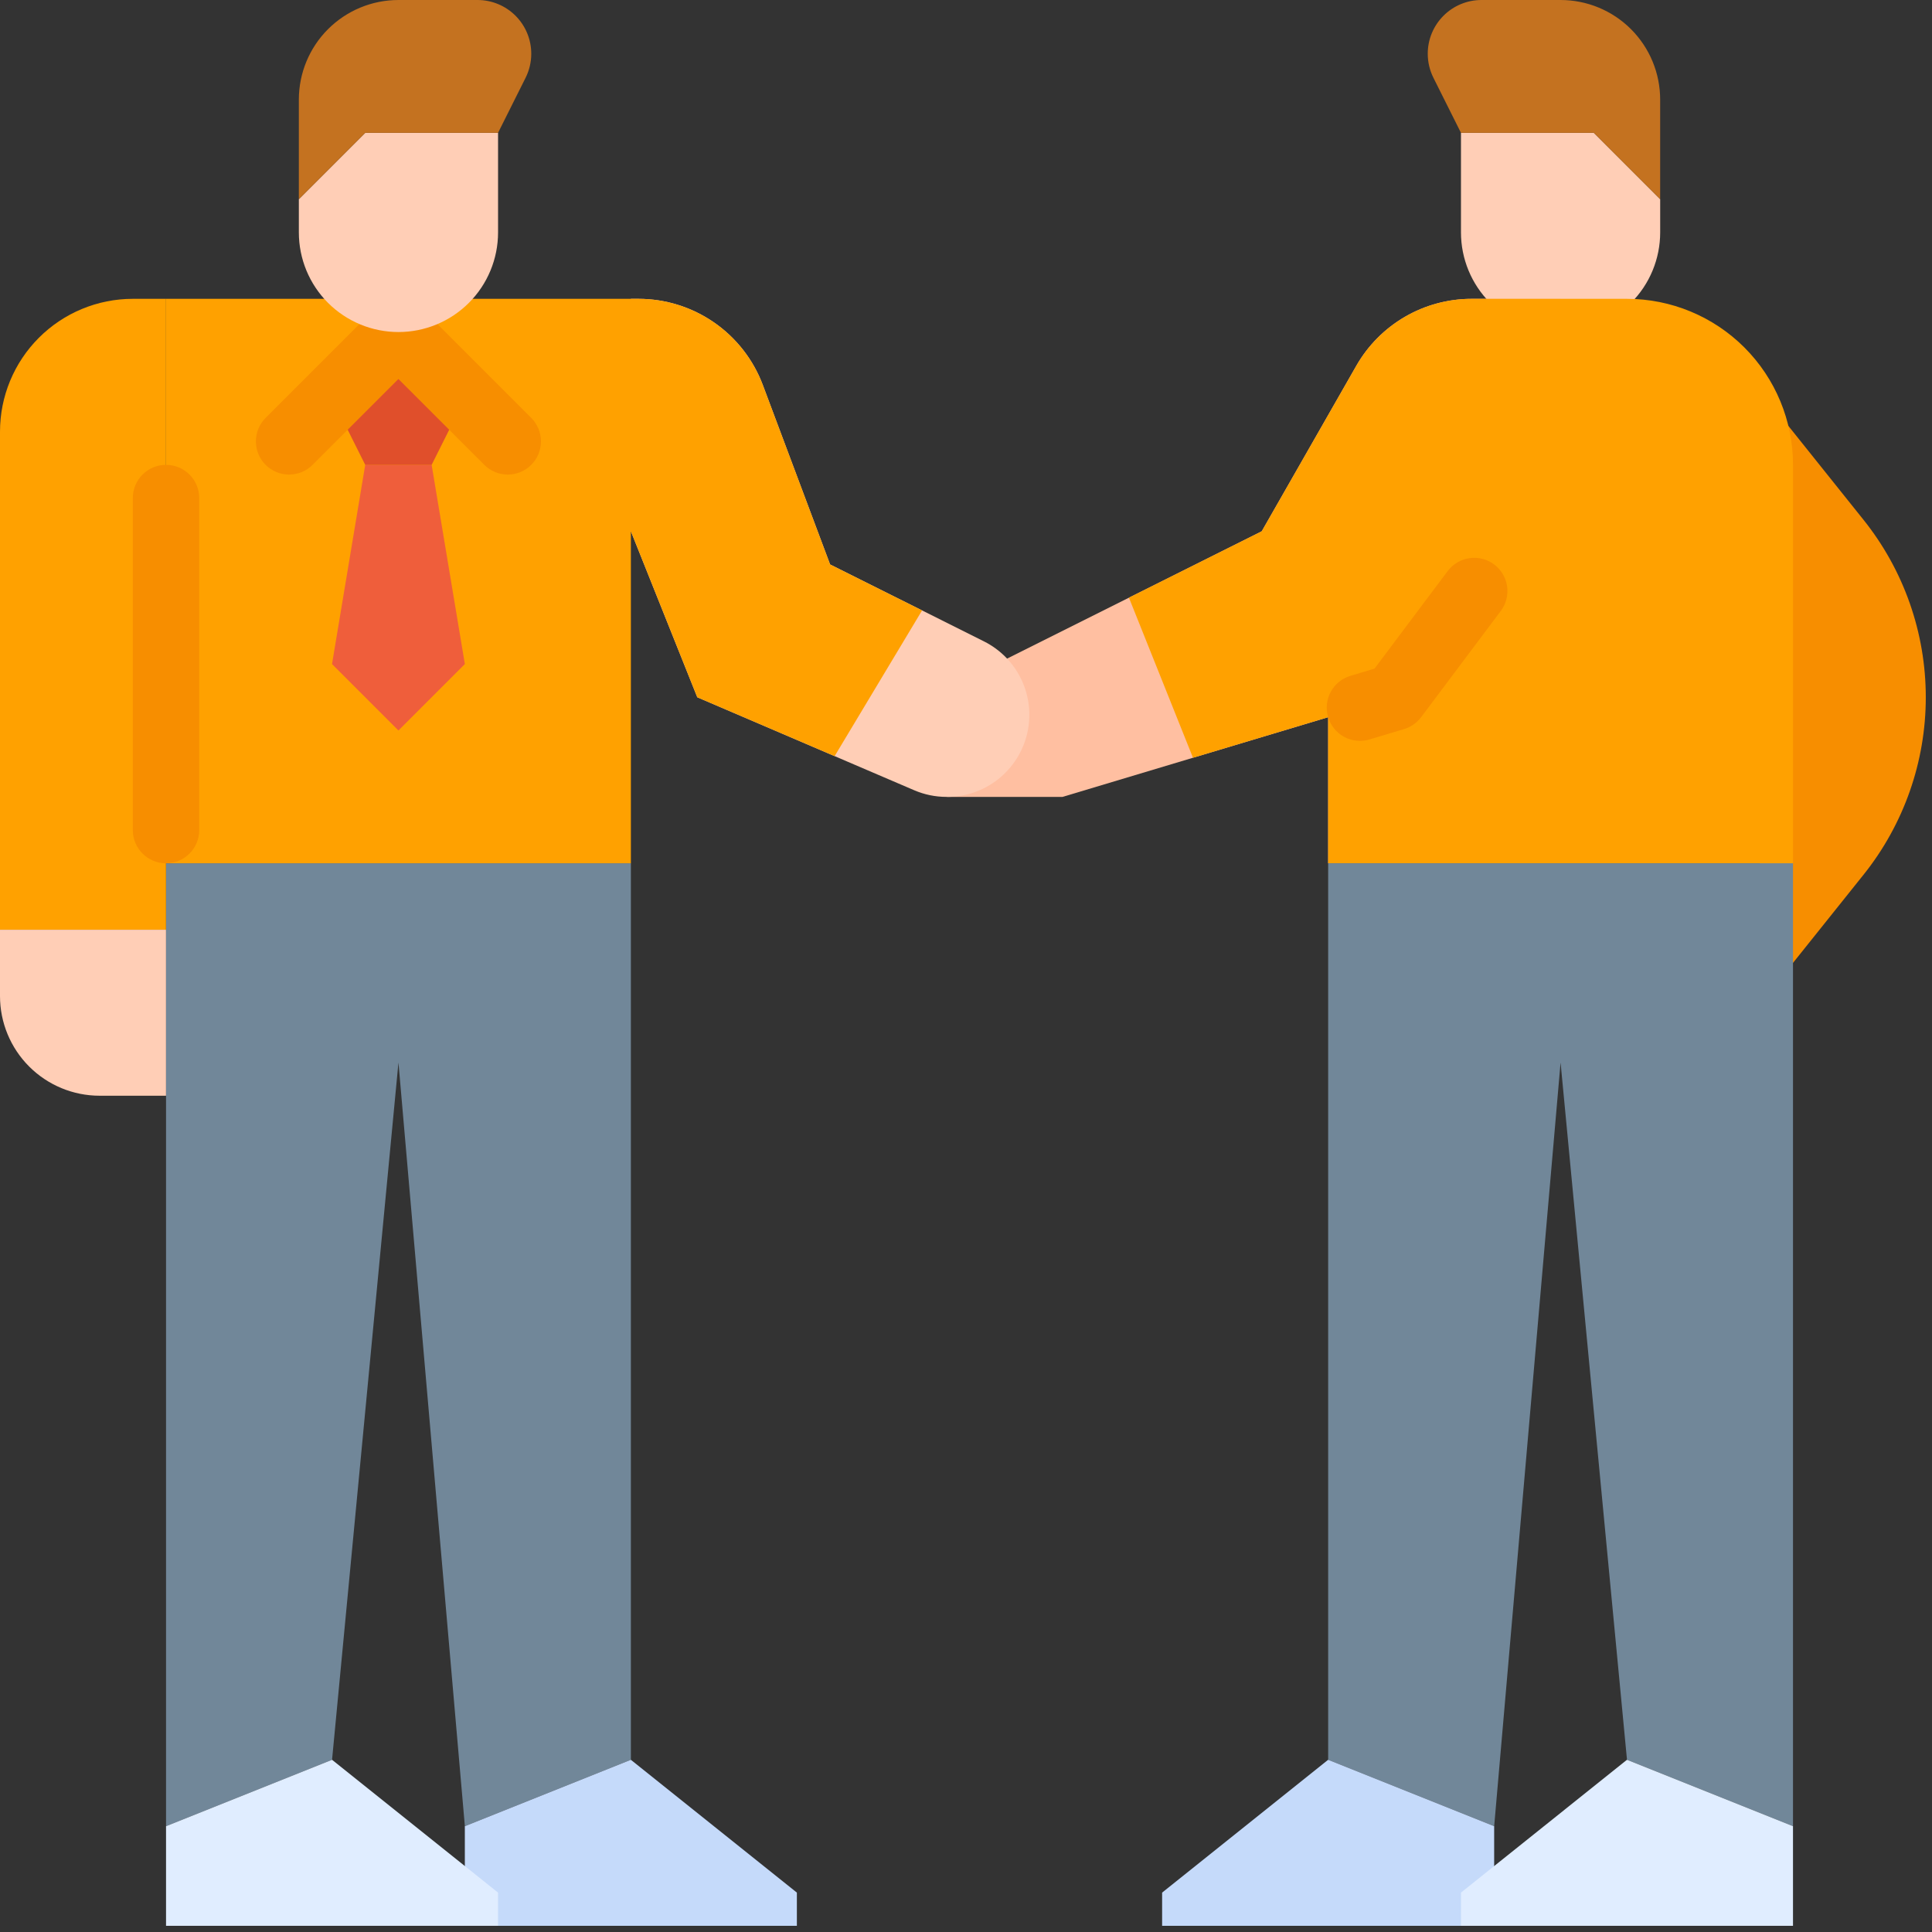 <svg width="117" height="117" viewBox="0 0 117 117" fill="none" xmlns="http://www.w3.org/2000/svg">
<rect x="0" y="0" width="117" height="117" fill="#333333" stroke="none"/>
<path d="M94.507 20.108C96.107 20.108 97.641 19.472 98.772 18.341C99.904 17.209 100.539 15.675 100.539 14.075V12.065L96.518 8.043H88.475V14.075C88.475 15.675 89.11 17.209 90.241 18.341C91.373 19.472 92.907 20.108 94.507 20.108V20.108Z" fill="#FFCEB6"/>
<path d="M88.474 8.043L86.806 4.709C86.581 4.257 86.463 3.759 86.463 3.253C86.463 2.826 86.547 2.403 86.71 2.008C86.874 1.614 87.114 1.255 87.416 0.953C87.718 0.651 88.077 0.411 88.471 0.248C88.866 0.084 89.289 0 89.716 0H94.506C96.106 0 97.64 0.636 98.772 1.767C99.903 2.898 100.538 4.432 100.538 6.032V12.065L96.517 8.043H88.474Z" fill="#C47220"/>
<path d="M106.57 23.627L112.856 31.484C115.295 34.533 116.624 38.322 116.624 42.227C116.624 46.132 115.295 49.92 112.856 52.969L106.57 60.826V23.627Z" fill="#F78E00"/>
<path d="M94.507 52.28H80.432V43.433L72.246 45.889L64.346 48.259H57.363V40.216H60.324L76.41 32.173L82.138 22.149C82.842 20.918 83.858 19.895 85.084 19.183C86.311 18.471 87.703 18.097 89.121 18.097H94.507V52.28Z" fill="#FFBFA1"/>
<path d="M108.583 28.151V52.28H80.432V43.433L72.246 45.889L68.367 36.194L76.41 32.173L82.138 22.149C82.842 20.918 83.858 19.895 85.084 19.183C86.311 18.471 87.703 18.097 89.121 18.097H98.529C101.195 18.097 103.752 19.157 105.638 21.042C107.523 22.927 108.583 25.485 108.583 28.151V28.151Z" fill="#FFA100"/>
<path d="M28.152 110.593L24.13 64.345L20.109 106.571L10.055 110.593V52.28H38.206V106.571L28.152 110.593Z" fill="#718799"/>
<path d="M38.205 18.097H38.663C40.3 18.097 41.898 18.597 43.244 19.529C44.59 20.461 45.62 21.782 46.195 23.315L50.27 34.183L55.84 36.966L59.587 38.841C60.589 39.342 61.392 40.166 61.867 41.181C62.342 42.195 62.46 43.34 62.203 44.43C61.945 45.52 61.327 46.492 60.449 47.187C59.57 47.881 58.483 48.259 57.363 48.259H57.322C56.649 48.259 55.983 48.123 55.365 47.857L50.544 45.791L42.227 42.227L38.205 32.173V18.097Z" fill="#FFCEB6"/>
<path d="M55.84 36.966L50.544 45.791L42.227 42.227L38.206 32.173V52.28H10.055V18.097H38.663C40.3 18.097 41.899 18.597 43.245 19.529C44.591 20.461 45.62 21.782 46.196 23.315L50.27 34.183L55.84 36.966Z" fill="#FFA100"/>
<path d="M0 56.302V26.14C0 24.007 0.847 21.961 2.356 20.453C3.864 18.945 5.91 18.097 8.043 18.097H10.054V56.302H0Z" fill="#FFA100"/>
<path d="M10.054 56.302V66.356H6.032C4.432 66.356 2.898 65.72 1.767 64.589C0.636 63.458 0 61.923 0 60.323V56.302H10.054Z" fill="#FFCEB6"/>
<path d="M28.15 116.625H48.258V114.614L38.204 106.571L28.15 110.593V116.625Z" fill="#C5DAFA"/>
<path d="M10.055 110.593V116.625H30.162V114.614L20.109 106.571L10.055 110.593Z" fill="#E0EDFF"/>
<path d="M80.43 43.432C80.355 43.18 80.329 42.914 80.356 42.651C80.383 42.389 80.461 42.134 80.586 41.901C80.711 41.669 80.881 41.463 81.086 41.296C81.29 41.13 81.526 41.005 81.779 40.929L83.24 40.49L87.669 34.585C87.989 34.158 88.466 33.876 88.993 33.801C89.521 33.726 90.058 33.863 90.484 34.183L90.484 34.183C90.696 34.341 90.874 34.54 91.008 34.767C91.143 34.994 91.231 35.246 91.269 35.507C91.306 35.769 91.291 36.035 91.226 36.291C91.16 36.546 91.045 36.787 90.887 36.998L86.061 43.432C85.803 43.776 85.442 44.029 85.03 44.152L82.934 44.781C82.424 44.934 81.873 44.878 81.403 44.625C80.934 44.372 80.584 43.943 80.43 43.432V43.432Z" fill="#F78E00"/>
<path d="M26.14 28.151L28.151 40.215L24.129 44.237L20.107 40.215L22.118 28.151H26.14Z" fill="#EF5E3B"/>
<path d="M22.118 28.151L20.107 24.13L24.129 20.108L28.151 24.13L26.14 28.151H22.118Z" fill="#E04F2B"/>
<path d="M29.328 28.151L24.128 22.952L18.929 28.151C18.552 28.528 18.04 28.74 17.507 28.74C16.974 28.74 16.462 28.528 16.085 28.151C15.898 27.964 15.75 27.743 15.649 27.499C15.548 27.255 15.496 26.993 15.496 26.729C15.496 26.465 15.548 26.204 15.649 25.96C15.75 25.716 15.898 25.494 16.085 25.307L22.706 18.686C23.083 18.309 23.595 18.097 24.128 18.097C24.662 18.097 25.173 18.309 25.55 18.686L32.171 25.307C32.358 25.494 32.506 25.716 32.607 25.96C32.708 26.204 32.76 26.465 32.76 26.729C32.76 26.993 32.708 27.255 32.607 27.499C32.506 27.743 32.358 27.964 32.171 28.151C31.794 28.528 31.283 28.74 30.749 28.74C30.216 28.74 29.705 28.528 29.328 28.151V28.151Z" fill="#F78E00"/>
<path d="M24.13 20.108C22.53 20.108 20.996 19.472 19.864 18.341C18.733 17.209 18.098 15.675 18.098 14.075V12.065L22.119 8.043H30.162V14.075C30.162 15.675 29.527 17.209 28.395 18.341C27.264 19.472 25.73 20.108 24.13 20.108V20.108Z" fill="#FFCEB6"/>
<path d="M30.162 8.043L31.83 4.709C32.056 4.257 32.173 3.759 32.173 3.253C32.173 2.826 32.089 2.403 31.925 2.008C31.762 1.614 31.522 1.255 31.22 0.953C30.918 0.651 30.559 0.411 30.165 0.248C29.77 0.084 29.347 0 28.92 0H24.13C22.53 0 20.996 0.636 19.864 1.767C18.733 2.898 18.098 4.432 18.098 6.032V12.065L22.119 8.043H30.162Z" fill="#C47220"/>
<path d="M12.065 30.162C12.065 29.051 11.164 28.151 10.054 28.151C8.943 28.151 8.043 29.051 8.043 30.162V50.269C8.043 51.38 8.943 52.28 10.054 52.28C11.164 52.28 12.065 51.38 12.065 50.269V30.162Z" fill="#F78E00"/>
<path d="M90.486 110.593L94.507 64.345L98.529 106.571L108.582 110.593V52.28H80.432V106.571L90.486 110.593Z" fill="#718799"/>
<path d="M90.485 116.625H70.377V114.614L80.431 106.571L90.485 110.593V116.625Z" fill="#C5DAFA"/>
<path d="M108.582 110.593V116.625H88.475V114.614L98.528 106.571L108.582 110.593Z" fill="#E0EDFF"/>
</svg>
